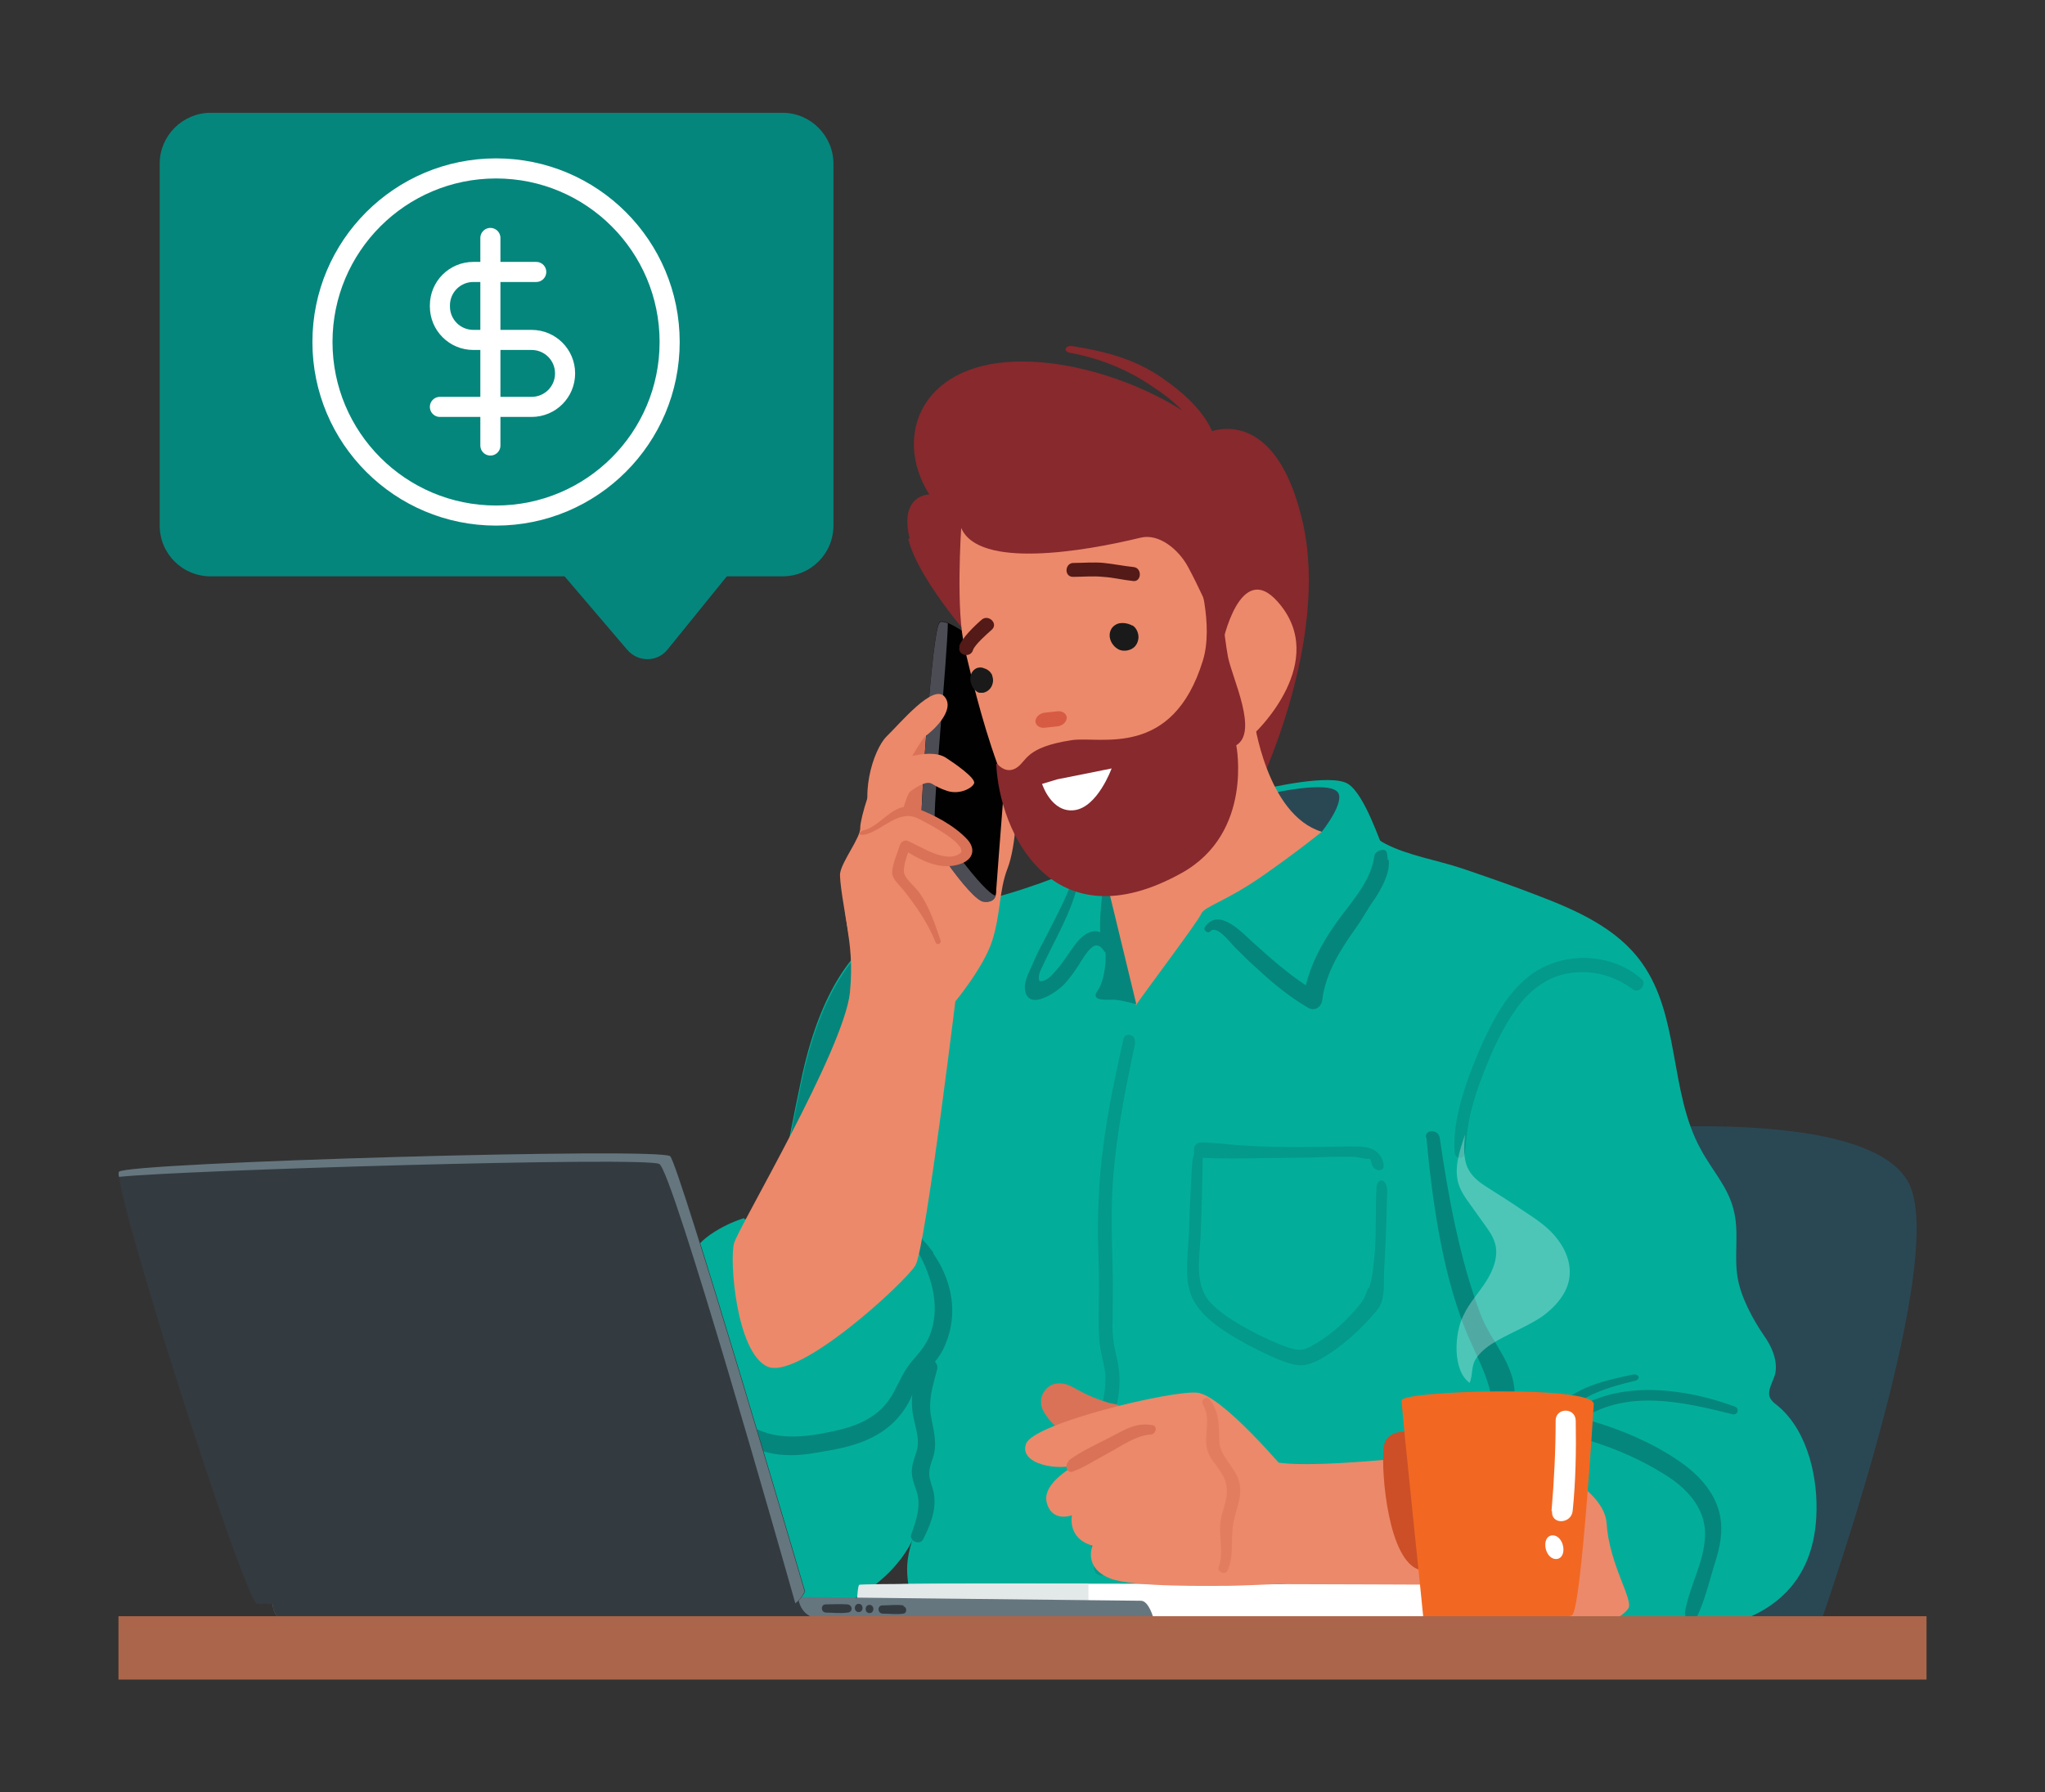<?xml version="1.0" encoding="UTF-8"?> <svg xmlns="http://www.w3.org/2000/svg" id="Layer_2" version="1.1" viewBox="0 0 397 348"><rect x="0" y="0" width="397" height="348" fill="#333333" stroke="none"/><defs><style> .st0 { fill: #333b40; } .st1 { fill: #2a4854; } .st2 { fill: #010101; } .st3, .st4 { fill: #05867c; } .st5 { fill: #531a17; } .st6 { opacity: .3; } .st6, .st7 { fill: #fff; } .st8 { fill: #cc4f27; } .st9 { fill: #4c4c55; } .st10 { fill: #f26822; } .st11 { fill: #02ae9a; } .st4, .st12 { opacity: .5; } .st13 { fill: #66767f; } .st14 { fill: #ab654a; } .st15 { fill: none; stroke: #fff; stroke-linecap: round; stroke-miterlimit: 10; stroke-width: 3.9px; } .st12, .st16 { fill: #da7257; } .st17 { fill: #87292d; } .st18 { fill: #d75b43; } .st19 { fill: #1a1a1a; } .st20 { fill: #e3e8e9; } .st21 { fill: #ec896a; } </style></defs><g><path class="st3" d="M31,31.8v70.2c0,5.5,4.4,9.9,9.9,9.9h68.7s12.2,14.3,12.2,14.3c2.1,2.4,5.8,2.4,7.8-.1l11.5-14.2h10.8c5.5,0,9.9-4.4,9.9-9.9V31.8c0-5.4-4.4-9.9-9.9-9.9H40.9c-5.4,0-9.9,4.4-9.9,9.9Z"></path><g id="Layer_52"><g><circle class="st15" cx="96.3" cy="66.4" r="33.7"></circle><g><path class="st15" d="M104.1,52.8h-12.2c-3.6,0-6.5,2.9-6.5,6.5v.2c0,3.6,2.9,6.5,6.5,6.5h11.3c3.6,0,6.5,2.9,6.5,6.5h0c0,3.6-2.9,6.5-6.5,6.5h-17.8"></path><line class="st15" x1="95.2" y1="46.2" x2="95.2" y2="52"></line><line class="st15" x1="95.2" y1="52" x2="95.2" y2="86.5"></line></g></g></g></g><g><g><path class="st1" d="M309,219.7s53.6-5.8,61.6,10.1c8,15.9-19.1,90.8-19.1,90.8h-84.5l2.7-63.2,39.3-37.7Z"></path><path class="st11" d="M290.7,316.6s-.8-.3,4.5,2.9,29.2,3.7,34-3.2c0,0,22.3,0,23.4-21.8.4-7.2-1.5-16.4-7.3-21.4-.5-.4-1.1-.8-1.5-1.4-1.1-1.6.7-3.7.9-5.4.3-2.5-.8-4.9-2.2-6.9-2.2-3.2-4.6-7.6-5.2-11.5-.7-4.4.4-8.8-.8-13.2-1.1-4.3-4.2-7.6-6.3-11.5-6.2-11.2-4-25.9-11.5-36.3-4.7-6.6-12.5-10.1-20.1-13-4.9-1.9-9.8-3.6-14.8-5.3-4.8-1.6-10.5-2.5-14.9-4.8-1.8-.9-2.6-2.2-4.3-3.5-2.6-1.9-6.2-2.6-9.3-3.1-12.2-2.1-36.9,3.9-36.9,3.9,0,0-9.3,2.5-9.8,7.8,0,0-11.2,4.8-20.2,6.4-9,1.6-26,1.6-32.9,34.5-5.5,26.1-8,45.7-8,45.7l31.1-21.5s2.9,44.4.8,56c-2.1,11.7-5.3,11.2-1.6,23.9l112.9,2.4Z"></path><path class="st3" d="M175.2,236.7l-27.6,19.1s2.5-19.6,8-45.7c5.8-27.6,18.7-32.1,28-33.7-2.9,20.1-5.7,40.2-8.4,60.3Z"></path><path class="st3" d="M294.1,278.8c2.1-1.4,4.2-2.9,6.7-3.5,0,0,0-.2.1-.3,3.7-5.4,9.8-6.8,16-8.1,1.3-.3,1.7.9.5,1.2-2.6.6-5.1,1.3-7.5,2.3-1.2.5-2.3,1.1-3.4,1.9-.5.4-1,.8-1.5,1.2-.3.2-1.1.8-1.1,1.2,0,0,0,0,0,0,0,0,.1,0,.2,0,.8-.4,1.5-.9,2.3-1.4,4.5-2.7,9.8-3.6,15.1-3.4,5.2.2,10.4,1.4,15.3,3.2.9.3.6,1.7-.4,1.5-9.7-2.4-20.2-4.9-29.2.8.6.1,1.2.3,1.8.5,5.8,1.7,11.7,4.2,16.7,7.6,4.2,2.8,7.9,6.8,8.4,12,.3,3-.5,5.9-1.4,8.7-1,3.3-1.8,6.7-3.3,9.8-.6,1.4-2.5.3-2.3-1,.9-5.2,3.7-9.5,3.9-14.8.2-5.6-3.9-9.6-8.3-12.2-4.2-2.6-8.8-4.6-13.5-6.1-2.4-.8-4.8-1.7-7.4-1.2-2.4.4-4.3,1.1-6.3,2.4-1.4.9-2.5-1.2-1.3-2.1Z"></path><path class="st3" d="M276.8,220.9c-.2-1.7,2.4-1.7,2.7,0,1.6,11.1,3.9,23.7,7.9,34.2,1.8,4.7,4.8,7.6,6.2,12.4.7,2.6.5,5.2.4,7.8,0,2.5-.1,7.4,2.3,9,1.7,1.1.2,3.8-1.5,2.7-4.3-2.5-5.1-7.7-5-12,.3-6.2-3.3-11.6-5.5-17.3-4.4-11.2-6.3-24.9-7.4-36.9Z"></path><path class="st4" d="M318.7,190.1c-5.5-4.9-14.2-5.4-20.4-1.6-3.3,2.1-5.7,5.1-7.7,8.5-2.1,3.7-3.8,7.6-5.3,11.6-1.7,4.7-3.3,10.1-2.9,15.2.1,1.3,1.9,1.4,2,0,.3-2.8.5-5.4,1.2-8.1.6-2.4,1.4-4.8,2.3-7.1,1.7-4.4,3.7-8.9,6.5-12.8,2.6-3.6,6.1-6.3,10.6-6.9,4.3-.6,8.5.6,12,3.2,1.2.9,2.8-1,1.7-2Z"></path><path class="st4" d="M220.3,202.3c.3-1.4-1.9-2-2.2-.6-1.5,6.8-3,13.6-3.9,20.6-.9,6.8-1.2,13.5-1,20.3.1,3.5.2,7.1.1,10.6,0,3.3-.2,6.4.5,9.6.3,1.6.8,3.1.8,4.7,0,1.7-.2,3.4-.6,5.1-.7,3.1-1.6,6.2-2,9.4-1,7.4-.6,15.2.4,22.6.2,1.7,2.8,1.8,2.7,0-.3-6.7-1.1-13.2-.6-19.9.3-3.3,1-6.6,1.8-9.8.8-3,1.3-6,.9-9.1-.2-1.5-.6-3-.9-4.5-.3-1.8-.4-3.5-.3-5.3,0-3.3.1-6.6,0-9.9-.2-6.9-.4-13.7.4-20.6.8-7.8,2.4-15.5,4-23.1Z"></path><path class="st4" d="M265.6,250c-.4,1.3-.9,2.5-1.8,3.5-2.3,2.8-5,5.3-8.1,7.2-.7.4-1.5.9-2.3,1.2-1.2.4-2.3,0-3.4-.3-2-.7-3.9-1.6-5.8-2.5-3.2-1.7-6.8-3.6-9.3-6.3-3.1-3.4-2-8.9-1.8-13.1.2-5,.3-9.9.4-14.9,5.5.3,11.1,0,16.7,0,2.9,0,5.8-.1,8.7-.2,1.2,0,2.4,0,3.6,0,1.2,0,2.3.5,3.5.4,0,0,.4,1.4.5,1.5.3.4.8.8,1.4.7.8-.1.8-.9.6-1.6-.7-2.5-2.9-3-5.2-3-8.5,0-17,.4-25.5-.5-1.5-.1-3-.3-4.4-.3-.4,0-.9,0-1.2.4-.5.4-.4,1.1-.4,1.6,0,.6-.3,1.1-.3,1.6-.2,1.6-.2,3.2-.3,4.8-.2,3.2-.3,6.3-.4,9.5-.2,4.3-1.2,9.5,1.2,13.3,2.1,3.4,6.1,5.8,9.5,7.7,2,1.1,4,2.1,6.1,3,2,.8,4.2,1.8,6.3,1.2,1.9-.5,3.8-1.8,5.4-2.9,1.6-1.2,3.2-2.5,4.6-3.9,1.3-1.3,2.9-2.9,3.9-4.4,1.1-1.8.8-4.8.9-6.9.3-5.2.5-10.4.6-15.6,0-.9-.4-2.1-1.2-2-.7.1-.9,1-.9,1.7-.2,4,0,8.1-.3,12.1-.2,2.2-.4,4.8-1.1,7.1Z"></path><path class="st21" d="M247.4,307.3s44.1,5.8,52.6,8.5c8.5,2.7,15.1-1.9,16.1-3.5,1.1-1.6-3.7-8.5-4.2-16.5-.5-8-17.5-14.9-23.9-14.3-6.4.5-36.3,4.5-42.2,1.9-5.8-2.7-1.6,13.3-1.6,13.3l3.2,10.6Z"></path><path class="st11" d="M144.5,236.5c-2.4.7-5.4,2.2-7.4,3.8-1.8,1.4-3.2,3.5-3.4,5.8,0,1.1,0,2.3-.4,3.3-.5,1-1.7,1.6-2.5,2.4-1.8,1.9-1.7,4.9-.8,7.4.9,2.6,2.8,5.2,2.5,8-.2,1.5-.7,3-1,4.5-2.2,11.9-3.5,28.6,6.7,37.4,15,13,40.9-1.6,40.7-17.5-.1-12.5-1.9-25.7-1.9-25.7,0,0,5.6-4.2,5.2-12.7-.4-8.5-1.6-10.2-5.1-11.7-3.5-1.6-32.6-4.8-32.6-4.8Z"></path><polygon class="st16" points="183.6 134.9 174.3 142.8 172.3 151.5 173.2 161 183.1 163.3 187.3 150.1 183.6 134.9"></polygon><path class="st21" d="M197.4,156.1s-.1,8.1-1.8,12.5c-1.7,4.4-1.3,8.8-3,14.1-1.7,5.3-7.6,12.3-7.6,12.3l-11.8-5-3.4-24.2,3.6-4.9,19.3-5.1,1.7-4.4,3.1,4.6Z"></path><path class="st2" d="M196.7,130s-12.8-10.8-14.3-9.2c-1.5,1.6-3.6,35.1-3.5,37.7.1,2.6,9.4,16.1,12,16.5,2.6.4,2.5-1.7,2.5-2.2,0-.5,3.3-42.8,3.3-42.8Z"></path><path class="st9" d="M182.4,120.9c.2-.3.8-.2,1.6.1,0,5.2-3,37.1-2.5,38.5.6,1.5,9.5,14,11.8,14.4-.2.7-.8,1.4-2.4,1.2-2.6-.4-11.9-13.9-12-16.5-.1-2.6,2-36.1,3.5-37.7Z"></path><path class="st21" d="M175.6,149.4s3.3-6,4.2-6.6c.9-.6,5.8-4.8,3.6-7.5-2.2-2.7-8.6,5.1-11.3,7.7-2.6,2.6-5.6,12.1-2.2,18.1,3.4,6,5.7-11.8,5.7-11.8Z"></path><path class="st21" d="M167,193.2s-4.3-21.3-3.9-23.7c.4-2.4,4-6.9,3.9-8.8,0-1.9,2.4-9.6,3.8-11.1,1.4-1.5,9.3-4.7,12.8-2.5,1.7,1.1,5.9,4,5.5,5-.4,1-3,2.3-5.4,1.4-2.4-.8-2.7-1.6-3.6-1.5-1,0-3,1.3-3.5,1.8-.5.5-1.3,3.4-1.3,3.4,0,0,13.1,6.1,12.3,8.5-.8,2.4-5.2,2.1-6.1,1.7-1-.4-5.8-2.6-5.8-2.6,0,0-.8,4.3-1.7,4.8,0,0,6.6,8.3,8.2,13.5,1.7,5.2,3.4,10.3,3.4,10.3l-13.7,4.4-4.7-4.8Z"></path><path class="st16" d="M167.8,161.2c3.5-1,5.8-5.8,10-4.3,3.4,1.2,7.5,3.4,10,6.1,1.8,2,1.1,4.3-2.3,5-3.2.7-6.4-.8-9.2-2.5-.5,1.3-1.1,3.4-.7,4.3.5,1.2,2.2,2.5,3,3.7,1.9,2.8,2.9,5.9,4,9.1.2.7-.8,1-1,.3-1.4-3.6-3.9-7.2-6.3-10.2-.8-1-2-1.9-2.1-3.2,0-1.7,1-3.8,1.5-5.4.2-.7,1-1.1,1.6-.8,2.6,1.1,7.6,4.6,10.3,2.2.6-1.9-6-5.4-8.4-6.6-3.7-1.8-6.8,2.2-10.1,3.1-1.5.4-1.8-.4-.2-.9Z"></path><path class="st3" d="M181.2,243.2c-.6-.8-1.2-1.6-1.9-2.3-.2-.2-.4-.5-.7-.6-.3-.1-.6-.1-.9,0-.2.2-.3.5-.3.8,0,.6.3,1.1.6,1.6,2.7,4.7,4.5,10.4,2.8,15.7-.7,2.3-2.1,4-3.6,5.7-1.7,1.9-2.5,4-3.7,6.2-2.2,4.2-6,6.2-10.5,7.3-4.7,1.1-10.1,2.1-14.8.4-4.5-1.7-9.8-5.1-11.7-9.7-.4-.9-1.2-1.5-2.2-1.2-.8.2-1.6,1.3-1.2,2.2,2.1,4.9,6.3,8.3,10.9,10.7,2.6,1.4,5.4,2.4,8.4,2.5,2.9.2,5.9-.4,8.7-.9,5.2-.9,10.3-2.6,13.7-6.9.8-1,1.5-2.1,2-3.2.1-.2.2-.5.3-.7-.1.9-.1,1.8,0,2.8.2,2.8,1.7,5.5.8,8.3-.4,1.2-.8,2.3-.9,3.6,0,1.4.4,2.6.9,3.9,1,2.9,0,5.7-1,8.5-.5,1.3,1.7,2.2,2.3,1,1.2-2.4,2.4-5.1,2.2-7.9,0-1.4-.6-2.6-.9-3.9-.3-1.5.1-2.6.6-4,.9-2.7.2-5.1-.3-7.8-.7-3.3.3-6.2,1.1-9.3.2-.7,0-1.2-.4-1.6.8-1,1.5-2,2-3.3,2.6-6.1,1.3-12.5-2.3-17.7Z"></path><path class="st21" d="M186.1,189.2s-6.4,53.3-8.4,56.5c-2,3.3-22.8,22.5-28.8,19.6-6-2.9-7.3-20.7-6.4-23.9.9-3.2,21.3-37.5,22.5-48.7,1.1-11.2-2.3-15.3-.3-20.2,1.9-4.9,21.5,16.6,21.5,16.6Z"></path><g><path class="st7" d="M284.5,307.7s-112.4-.5-112.9,0c-.5.5-.5,6.5-.5,6.5,0,0,112.9,1.1,113.5.5.5-.5,0-7.1,0-7.1Z"></path><path class="st20" d="M211.3,314.5c-20.2-.2-45-.3-45-.3,0,0,0-6,.5-6.5.2-.2,24.7-.3,44.5-.2v7.1Z"></path><path class="st16" d="M209.5,270c-1.3-.7-2.5-1.5-4-1.4-1.9,0-3.5,1.8-3.4,3.7,0,.9.4,1.7.9,2.4,1.1,1.7,2.8,3,4.4,4.3.2.2.5.4.7.4.2,0,.5,0,.7-.1,2.7-1,5.1-2.5,7.3-4.3.4-.3,1.6-1.3,1.3-1.9-.2-.5-1.9-.6-2.4-.8-1.9-.6-3.7-1.3-5.5-2.3Z"></path><path class="st21" d="M249.7,285.7s-12.4-14.8-17.3-15.3c-4.9-.5-31.7,5.9-33.2,9.9s6.4,5.4,9.9,4c0,0-6.9,3.5-5.9,7.4,1,4,4.9,2.5,4.9,2.5,0,0-1,4.5,4,5.9,0,0-1.9,4.3,3.5,6.4,4.4,1.7,19.9,1.4,22.9,1.4s26.6-1.1,26.6-1.1l-15.3-21.1Z"></path><path class="st12" d="M235,271.9c1.8,2.6,1.6,5,1.7,7.9.1,3.1,3.2,5,3.9,8.1.7,3.1-1,5.6-1.3,8.7-.3,2.9.2,5.6-1,8.3-.4,1-2.1.3-1.7-.7,1-2.8,0-5.6.3-8.5.4-3.1,2.2-5.6.7-8.8-.9-2.1-2.8-3.4-3.3-5.7-.6-3.1.9-5.6-.8-8.6-.5-.9.8-1.7,1.4-.8Z"></path><path class="st16" d="M207.4,283.6c2.7-2,6-3.4,9-5,2.4-1.3,4.5-2.4,7.3-1.9,1.1.2.7,1.7-.2,1.8-3,.2-5.7,2.2-8.3,3.6-2.3,1.2-4.5,2.7-6.9,3.6-1.2.5-1.7-1.3-.8-2Z"></path></g><path class="st11" d="M245.8,153.1s12.6-3,15.9-.9c3.3,2.1,6.3,11.7,6.9,12.6.6.9-6.6,12.9-9,16.8-2.4,3.9-5.1,12-6,12.9s-16.5-15.6-17.4-16.2c-.9-.6-15.3,15.3-15.3,15.3l9.3-17.4,15.6-23.1Z"></path><path class="st1" d="M247,154s10.5-2.4,12.6-.3c1.8,1.8-3,7.8-3,7.8l-9.9,1.5.3-9Z"></path><path class="st17" d="M176.6,104.6c-2.1-8.6,3.8-8.6,3.8-8.6-7.3-11.6-1.3-26.2,18.7-25.8,12.5.2,24.6,5.7,30.4,9.5-1.8-1.9-4-3.5-6-4.8-4.7-3.2-10.2-5.4-15.8-6.4-1.4-.3-.9-1.5.5-1.3,6.3,1,12.1,2.5,17.3,6.1,3.8,2.6,7.9,6.1,9.8,10.4,2.3-.7,12.9-2.9,17.6,17.7,5.3,23.1-8.8,51.9-8.8,51.9l-6.1,1.1-47.4-28s-12.2-13.2-14.3-21.8Z"></path><path class="st21" d="M243.4,139.5s2.4,18.7,13.2,22c0,0-4.8,3.9-11.7,8.7-7.1,4.9-11.1,5.8-11.7,7.2-.5,1.4-12.1,16.7-12.6,17.7-.5,1-9.3-20.5-6.9-38.1,2.5-18.3,29.7-17.5,29.7-17.5Z"></path><path class="st3" d="M214.5,169.8s-1.2,7.6-.9,11.2c-.3-.1-.6-.2-.9-.2-1.7,0-3,1.3-4,2.6-1.2,1.6-2.2,3.3-3.5,4.8-.9,1-1.9,2.4-3.4,2.3-.3-.8,0-1.7.4-2.5,2.5-5.5,5.8-10.7,7.1-16.6,0-.3.1-.6,0-.8-.5-1.6-1.3,1-1.5,1.3-.4,1.1-.9,2.2-1.4,3.3-1,2.1-2.1,4.2-3.1,6.2-1,1.9-2,3.7-2.8,5.7-.7,1.6-1.8,3.5-1.5,5.2.7,4.1,6.2.3,7.6-1.2,1.3-1.4,2.3-2.9,3.3-4.5.6-.9,1.1-1.8,1.9-2.5.9-.9,1.8-.6,2.5.5,0,.1.2.2.3.3.2,2.4-.4,5.9-1.5,7.4-1.5,2.1,1.5,1.8,3,1.8s4.5.9,4.5.9l-6.1-25.2Z"></path><g><path class="st21" d="M187.2,125.6c1.1,4.1,7.1,33.7,17.4,41.4,5.4,4,14.4,3.3,19.8,1.4,16.8-5.7,19.3-13.1,19.4-26.3,0,0,14.4-13.7,4.3-25.2-7.4-8.5-10.8,8.1-10.8,8.1,0,0-2.6-7.4-6.7-15-1.8-3.3-5.6-6.5-9.2-5.6-11.1,2.7-31.4,6.1-34.8-1.9,0,0-1.1,16.4.7,23.2Z"></path><path class="st18" d="M201,140.1c0-.8.7-1.5,1.6-1.7.9-.1,1.8-.2,2.7-.3.9-.1,1.7.4,1.8,1.2,0,.8-.7,1.5-1.6,1.7-.9.1-1.8.2-2.7.3-.9.1-1.7-.4-1.8-1.2Z"></path><path class="st5" d="M208.5,109.3c1.9,0,3.8-.2,5.8,0,1.9.2,3.9.6,5.8.8,1.7.2,1.5,3-.2,2.7-1.9-.2-3.9-.7-5.8-.8-1.9-.2-3.8,0-5.8,0-1.8,0-1.6-2.8.2-2.7Z"></path><path class="st5" d="M186.2,125.5c.5-1.6,3.1-4.1,4.4-5.2,1.3-1.1,3.3.8,1.9,2-.8.7-3.3,2.9-3.6,3.9-.5,1.7-3.2,1-2.6-.7Z"></path><path class="st17" d="M193.6,148.3s1.6,2.1,3.7.8c2.1-1.3,1.6-4,10.8-5.4,5.5-.8,19.5,3.7,25.4-15.4,2.2-7-1-17-1-17l4.4,4s.7,8,1.5,12.3c.9,4.3,5.9,14.5,1.6,17.1,0,0,3.4,17-10.6,24.8-25,13.9-35.4-7.7-36-21.2Z"></path></g><path class="st7" d="M205.3,151.3l10.5-2.1s-2.7,7.5-7.2,8.1c-4.5.6-6.3-5.1-6.3-5.1l3-.9Z"></path><path class="st19" d="M219.8,121.4c.7.4,1.1,1.2,1.2,2,.1.9-.3,1.9-1,2.4-.7.5-1.7.7-2.6.4-1.5-.6-2.5-2.5-1.7-4,.3-.6,1-1.1,1.7-1.2.7-.1,1.4,0,2.1.3.1,0,.2.1.3.2Z"></path><path class="st19" d="M192.5,130.9c-.3-.6-.9-1-1.6-1.2-.5-.2-1.2-.1-1.6.2-1.3.9-1.1,2.8-.2,3.9.3.3.6.6,1,.7.3,0,.6,0,.8,0,.9-.2,1.6-.9,1.8-1.8.2-.7,0-1.3-.2-1.9Z"></path><path class="st3" d="M269.4,166.9c-.1-.8,0-1.8-.8-1.9-.7,0-1.7.4-1.8,1.2-.7,5.3-5,9.4-7.9,13.7-2.4,3.5-4.4,7.3-5.4,11.4-3.6-2.4-6.8-5.2-9.9-8-2.2-1.9-6.9-7.4-9.7-3.3-.4.6.6,1.4,1.1.8,1.2-1.3,3.9,2.3,4.7,3.1,1.5,1.5,2.9,2.9,4.5,4.3,3,2.8,6.2,5.4,9.8,7.5,1.3.7,2.5-.2,2.7-1.5.6-5.2,3.5-9.8,6.5-14,1.5-2.1,2.2-3.6,3.7-5.7,1.3-2,3-5,2.7-7.5Z"></path></g><g><path class="st13" d="M52.9,310.2s-.3,3.3,1.5,3.9c1.8.6,169.5,0,169.5,0,0,0-.9-3.3-2.4-3.3s-81.1-.9-81.1-.9l-87.5.3Z"></path><path class="st0" d="M155,310.5c0-.2,0-.3,0-.5-5.8,0-14.6-.1-14.6-.1l-87.5.3s-.3,3.3,1.5,3.9c1,.3,58,.3,104.1.2-1.1-.3-3-1.1-3.5-3.8Z"></path><path class="st0" d="M49.9,311.4s102.2.6,103.7.3,2.7-2.7,2.7-2.7c0,0-24.3-82.6-26.1-84.5-1.8-1.8-105.2,1.2-107,3-1.8,1.8,24,82.6,26.7,83.9Z"></path><path class="st13" d="M156.2,309s-24.3-82.6-26.1-84.5c-1.8-1.8-105.2,1.2-107,3-.1.1-.1.5,0,1,11.8-1.3,102.4-4,104.9-2.5,2.6,1.4,24.2,77.5,26.4,85.3,1.1-.8,1.8-2.3,1.8-2.3Z"></path><path class="st0" d="M164.5,311.5c-1.4-.1-2.8,0-4.2,0-1,0-1,1.5,0,1.6,1.4,0,2.8.2,4.2,0,1.1,0,1.1-1.5,0-1.6Z"></path><path class="st0" d="M166.7,311.4c-1,0-1,1.6,0,1.6s1-1.6,0-1.6Z"></path><path class="st0" d="M168.8,311.6c-1,0-1,1.6,0,1.6s1-1.6,0-1.6Z"></path><path class="st0" d="M175.4,311.7c-1.3-.2-2.8,0-4.1,0-1,0-1,1.5,0,1.6,1.4,0,2.8.2,4.1,0,.7-.1.7-1.3,0-1.4Z"></path><g><path class="st8" d="M276.4,278.5s-7.3-2.3-7.8,2.6c-.5,4.9.9,22,7,23.7,6,1.7.8-26.3.8-26.3Z"></path><path class="st10" d="M309.4,272.6s-2.4,39.7-4.2,41c-1.8,1.2-28.9,1-28.9.4,0-.6-4.2-40.2-4.2-42.1s37.2-3,37.3.7Z"></path><path class="st7" d="M301.2,293.4c.5-5.9.8-11.7.8-17.6,0-2.5,3.8-2.6,3.9,0,.1,5.9,0,11.8-.6,17.6-.3,2.5-4.2,2.7-4,0Z"></path><path class="st7" d="M301.4,298.1c2.3,0,3,4.5.7,4.6-2.3,0-3-4.5-.7-4.6Z"></path><path class="st6" d="M284.1,255.4c1.1-2.4,3-4.4,4.4-6.6s2.5-5,1.7-7.5c-.4-1.3-1.1-2.3-1.9-3.4-1-1.4-2-2.8-3-4.2-.8-1.1-1.5-2.1-2-3.4-1.2-3.2,0-6.7,1.1-10-.2,2.3-.4,4.8.7,6.8.9,1.7,2.6,2.8,4.2,3.8,1.9,1.2,3.8,2.4,5.7,3.7,2.4,1.6,4.9,3.1,6.8,5.3,1.9,2.2,3.2,5,2.9,7.9-.3,3.2-2.7,5.9-5.3,7.8-2.7,1.8-5.7,3-8.6,4.6-1.6.9-3.2,2-4.2,3.5-1.1,1.6-.6,3.2-1.3,4.8-3.4-2.5-2.9-9.6-1.3-12.9Z"></path></g><rect class="st14" x="23" y="313.8" width="351" height="12.3"></rect></g></g></svg> 